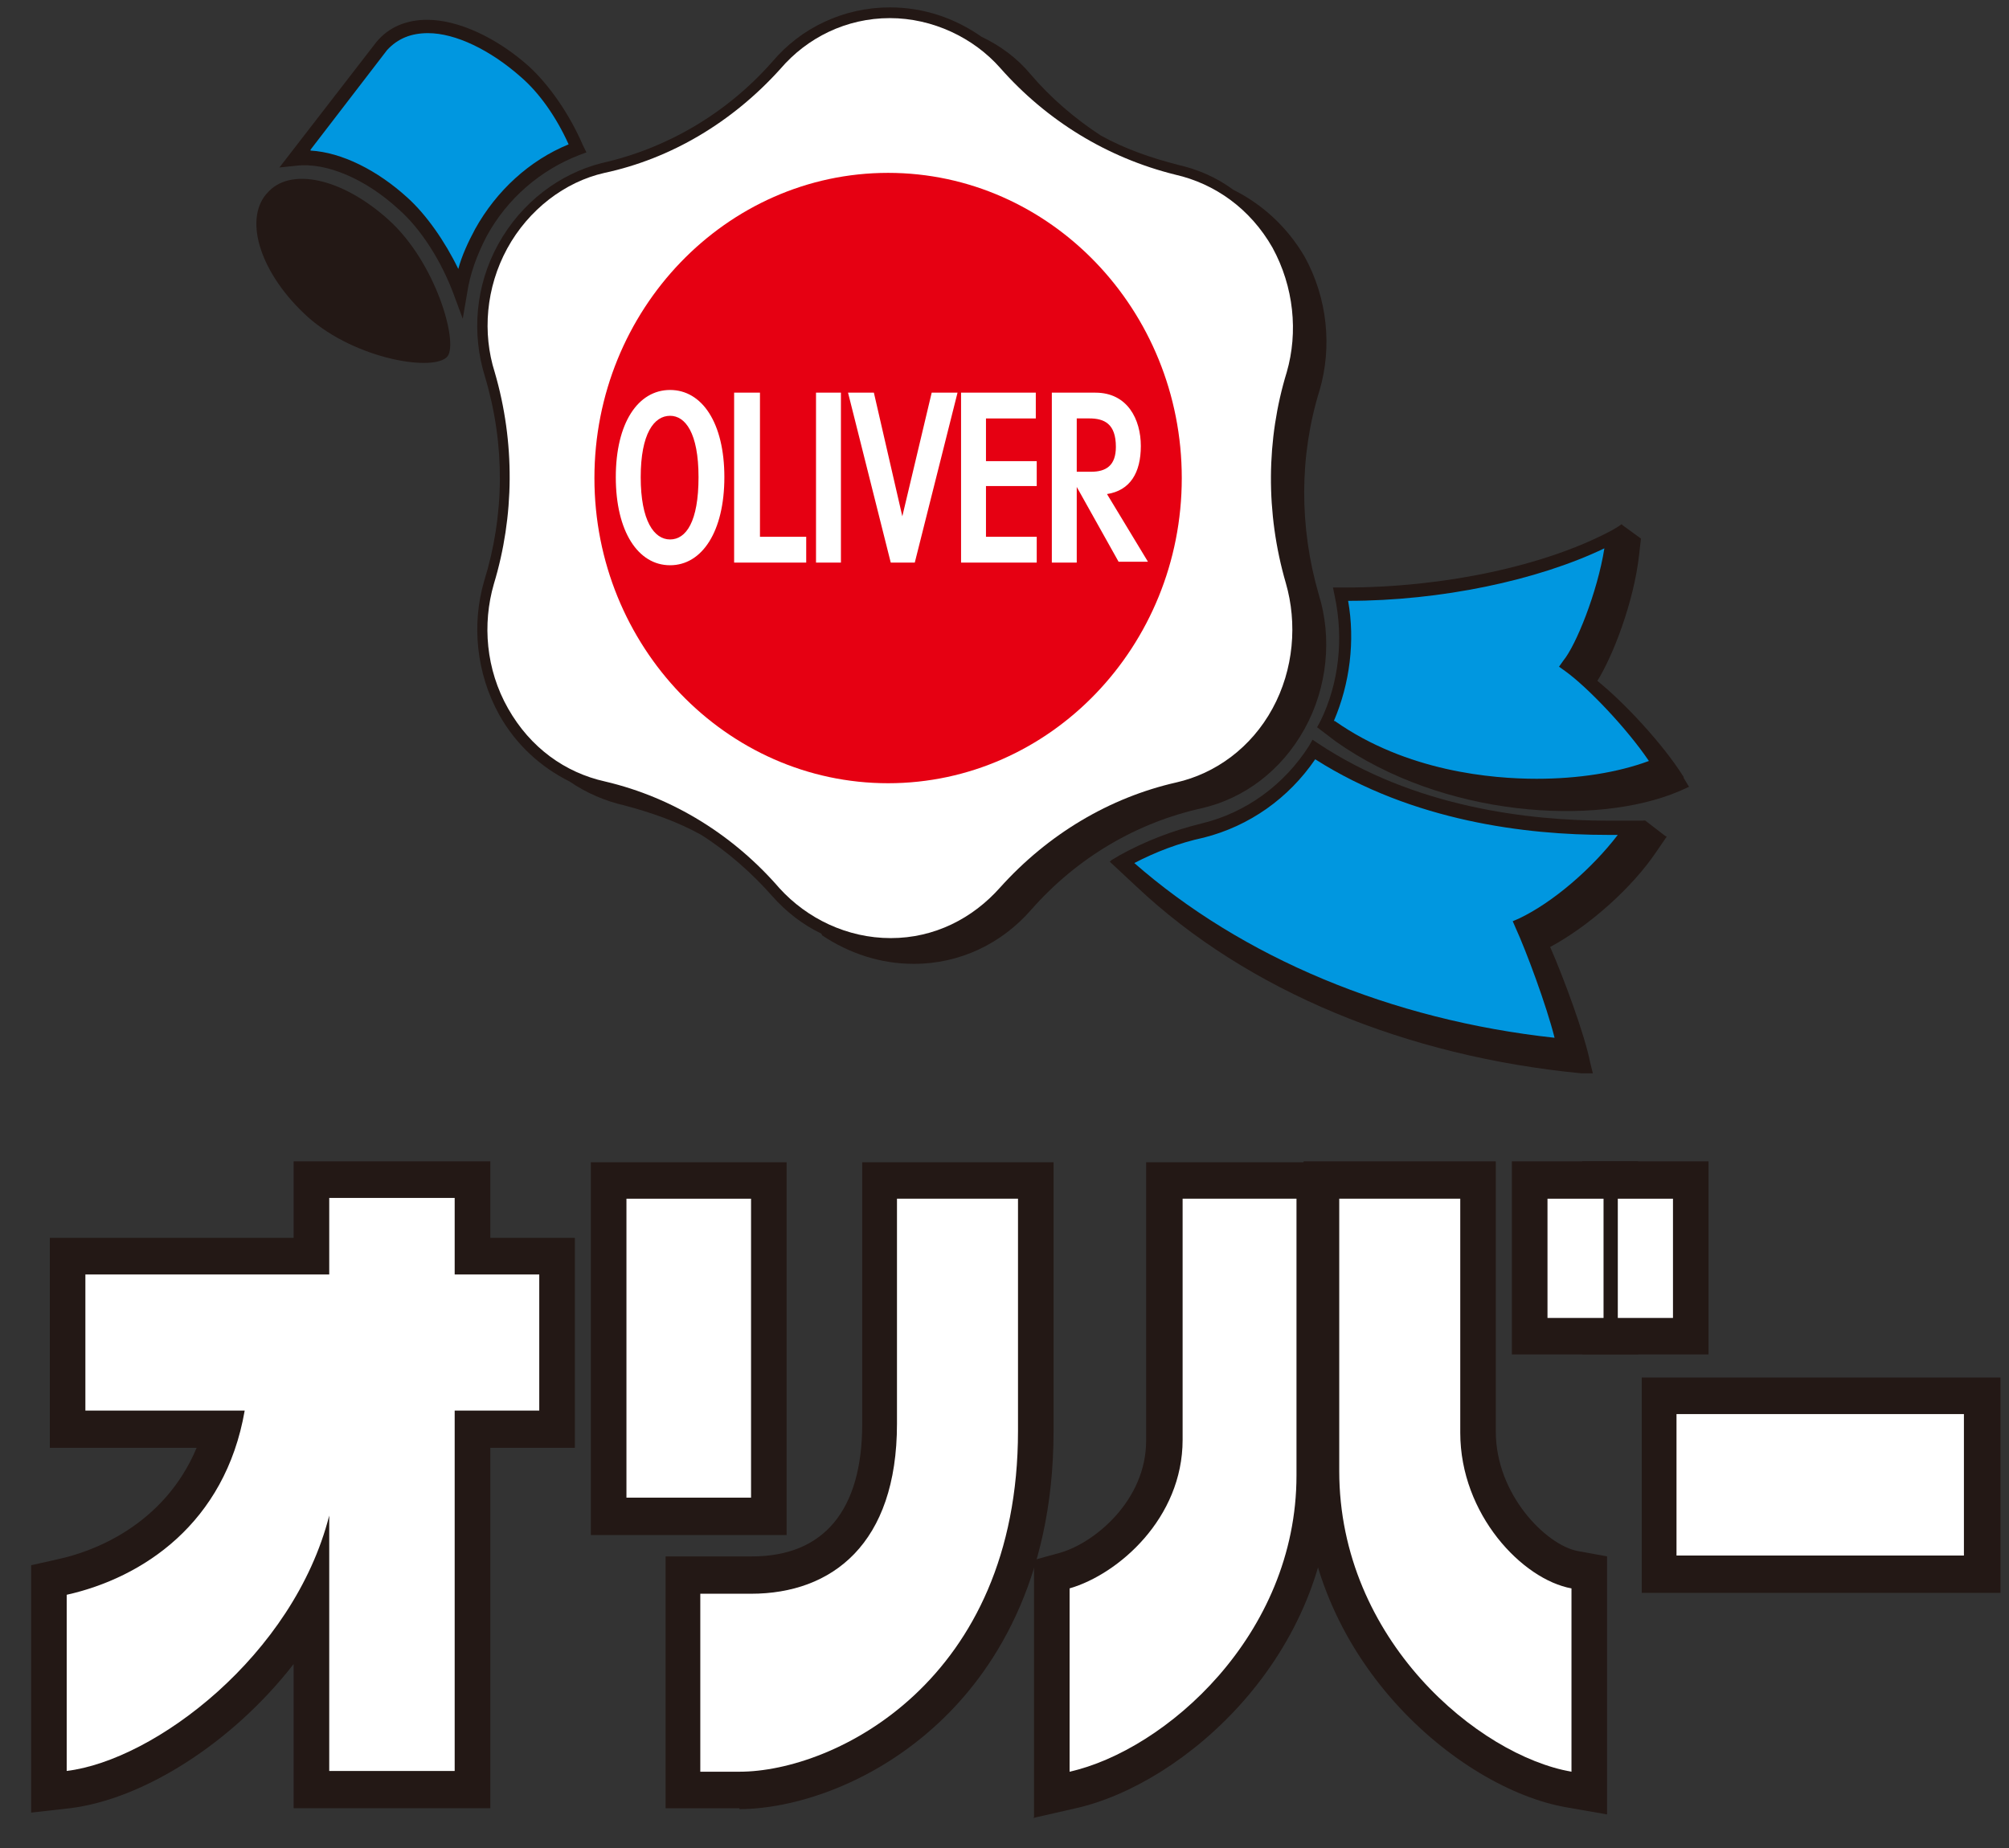 <svg width="50" height="46" viewBox="0 0 50 46" fill="none" xmlns="http://www.w3.org/2000/svg">
<rect x="0" y="0" width="50" height="46" fill="#333333" stroke="none"/>
<g id="Group 588">
<path id="Vector" d="M20.441 23.239C19.976 23.018 19.555 22.686 19.223 22.309C18.714 21.733 18.116 21.202 17.451 20.781C16.854 20.449 16.211 20.227 15.547 20.05C15.06 19.939 14.595 19.74 14.174 19.452C13.465 19.098 12.845 18.544 12.424 17.791C11.848 16.75 11.738 15.532 12.048 14.469C12.557 12.83 12.579 11.081 12.07 9.375C11.738 8.312 11.826 7.116 12.402 6.075C12.978 5.034 13.93 4.326 14.971 4.06C16.566 3.705 18.072 2.842 19.223 1.535C19.932 0.693 20.995 0.184 22.147 0.184C22.988 0.184 23.763 0.45 24.428 0.915C24.893 1.136 25.314 1.446 25.646 1.845C26.155 2.443 26.753 2.952 27.396 3.373C27.994 3.705 28.636 3.927 29.322 4.104C29.81 4.215 30.275 4.414 30.695 4.724C31.404 5.079 32.024 5.632 32.467 6.385C33.043 7.426 33.154 8.644 32.844 9.707C32.334 11.346 32.334 13.118 32.822 14.801C33.154 15.864 33.043 17.105 32.467 18.145C31.891 19.186 30.961 19.873 29.92 20.116C28.304 20.471 26.82 21.335 25.668 22.641C24.937 23.483 23.896 23.992 22.745 23.992C21.903 23.992 21.128 23.727 20.463 23.284" fill="#231815"/>
<path id="Vector_2" d="M6.644 4.814C7.198 4.149 8.505 4.415 9.678 5.478C10.852 6.541 11.406 8.512 11.14 8.867C10.83 9.265 8.859 8.955 7.663 7.892C6.489 6.829 6.068 5.5 6.622 4.836" fill="#231815"/>
<path id="Vector_3" d="M11.451 7.272C11.163 6.474 10.631 5.611 10.033 5.079C9.214 4.348 8.195 3.839 7.354 3.95L9.502 1.181C10.321 0.229 11.894 0.76 13.068 1.801C13.599 2.289 14.064 2.997 14.374 3.706C13.4 4.082 12.536 4.813 11.982 5.81C11.739 6.275 11.539 6.784 11.473 7.272" fill="#0097E0"/>
<path id="Vector_4" d="M7.729 3.748C8.505 3.793 9.391 4.236 10.143 4.922C10.609 5.343 11.074 6.007 11.406 6.694C11.495 6.362 11.649 6.029 11.827 5.697C12.358 4.745 13.178 3.992 14.152 3.593C13.842 2.907 13.421 2.309 12.956 1.91C12.203 1.246 11.339 0.825 10.653 0.825C10.232 0.825 9.9 0.958 9.634 1.246L7.729 3.726V3.748ZM11.517 7.934L11.295 7.336C10.985 6.495 10.476 5.697 9.922 5.21C9.103 4.457 8.128 4.036 7.375 4.125L6.954 4.169L9.368 1.046C9.678 0.67 10.121 0.493 10.631 0.493C11.406 0.493 12.358 0.936 13.155 1.644C13.665 2.109 14.174 2.84 14.507 3.615L14.595 3.793L14.418 3.859C13.443 4.236 12.624 4.944 12.115 5.874C11.871 6.34 11.694 6.827 11.627 7.292L11.517 7.934Z" fill="#231815"/>
<path id="Vector_5" d="M29.278 19.476C30.253 19.254 31.139 18.612 31.67 17.637C32.202 16.663 32.29 15.511 32.002 14.515C31.493 12.765 31.515 10.927 32.024 9.266C32.312 8.269 32.202 7.14 31.67 6.165C31.116 5.191 30.23 4.571 29.256 4.349C27.551 3.928 26.045 2.998 24.893 1.691C24.229 0.938 23.21 0.451 22.147 0.451C21.062 0.451 20.087 0.938 19.423 1.714C18.227 3.042 16.699 3.95 15.038 4.305C14.063 4.526 13.155 5.213 12.623 6.187C12.092 7.162 12.003 8.291 12.313 9.266C12.823 11.015 12.801 12.854 12.291 14.537C12.003 15.533 12.092 16.663 12.646 17.637C13.199 18.612 14.063 19.232 15.06 19.453C16.765 19.852 18.271 20.804 19.401 22.111C20.087 22.864 21.084 23.351 22.169 23.351C23.254 23.351 24.206 22.864 24.893 22.089C26.089 20.76 27.617 19.852 29.278 19.476Z" fill="white"/>
<path id="Vector_6" d="M27.772 11.123C27.772 10.547 27.484 10.415 27.108 10.415H26.798V11.743H27.152C27.529 11.743 27.772 11.588 27.772 11.123Z" fill="#E60012"/>
<path id="Vector_7" d="M16.677 10.35C16.278 10.35 15.946 10.793 15.946 11.878C15.946 12.963 16.278 13.428 16.677 13.428C17.075 13.428 17.385 12.986 17.385 11.878C17.385 10.771 17.053 10.35 16.677 10.35Z" fill="#E60012"/>
<path id="Vector_8" d="M26.798 12.143V14.004H26.178V9.774H27.263C28.061 9.774 28.393 10.438 28.393 11.102C28.393 11.767 28.127 12.21 27.551 12.298L28.57 13.982H27.839L26.798 12.121V12.143ZM25.824 14.004H23.919V9.774H25.779V10.416H24.539V11.479H25.802V12.099H24.539V13.361H25.802V14.004H25.824ZM22.745 14.004H22.169L21.106 9.774H21.749L22.457 12.852L23.188 9.774H23.831L22.767 14.004H22.745ZM20.929 14.004H20.309V9.774H20.929V14.004ZM20.065 14.004H18.271V9.774H18.914V13.361H20.065V14.004ZM16.677 14.07C15.88 14.07 15.326 13.229 15.326 11.877C15.326 10.527 15.88 9.707 16.677 9.707C17.474 9.707 18.028 10.527 18.028 11.877C18.028 13.229 17.474 14.07 16.677 14.07ZM22.103 4.303C18.072 4.303 14.794 7.714 14.794 11.9C14.794 16.085 18.072 19.496 22.103 19.496C26.134 19.496 29.412 16.085 29.412 11.9C29.412 7.714 26.134 4.303 22.103 4.303Z" fill="#E60012"/>
<path id="Vector_9" d="M41.903 19.341C41.393 18.522 40.397 17.459 39.754 16.949C40.131 16.351 40.663 15 40.795 13.804L40.84 13.406L40.352 13.051C40.352 13.051 39.954 13.383 39.555 13.583C39.156 13.782 35.547 14.934 33.265 14.734C33.265 14.734 33.398 15.266 33.398 15.399C33.398 15.51 33.31 16.905 33.132 17.414C32.977 17.813 32.778 18.101 32.778 18.101L33.243 18.455C35.901 20.338 39.71 20.581 41.792 19.695L42.036 19.585L41.903 19.363V19.341Z" fill="#231815"/>
<path id="Vector_10" d="M41.437 20.803L40.95 20.427C40.95 20.427 40.573 20.493 40.263 20.493C39.931 20.493 35.612 20.493 33.243 18.921L32.689 18.544L32.556 18.766C31.958 19.718 31.05 20.338 29.987 20.582C29.234 20.759 28.614 20.959 27.994 21.313L27.617 21.446L28.282 22.066C31.05 24.679 35.014 26.296 39.355 26.717H39.643L39.577 26.451C39.444 25.764 38.912 24.325 38.58 23.572C39.532 23.062 40.617 22.11 41.238 21.18L41.481 20.826L41.437 20.803Z" fill="#231815"/>
<path id="Vector_11" d="M33.353 14.799C35.9 14.799 38.514 14.224 40.153 13.36C40.042 14.578 39.4 16.128 39.045 16.571C39.665 17.036 40.773 18.21 41.282 19.029C39.311 19.871 35.546 19.871 32.977 18.011C33.464 16.992 33.575 15.84 33.353 14.799Z" fill="#0097E0"/>
<path id="Vector_12" d="M33.22 17.946C35.014 19.208 37.14 19.385 38.247 19.385C39.288 19.385 40.262 19.23 41.038 18.942C40.484 18.123 39.509 17.104 38.956 16.706L38.801 16.595L38.911 16.44C39.221 16.063 39.753 14.757 39.93 13.649C38.269 14.447 35.855 14.956 33.552 14.956C33.729 15.953 33.596 17.016 33.197 17.946M38.247 19.762C37.073 19.762 34.814 19.562 32.91 18.167L32.799 18.079L32.865 17.946C33.33 16.994 33.441 15.886 33.22 14.845L33.175 14.624H33.485C35.922 14.624 38.446 14.092 40.107 13.206L40.373 13.051V13.383C40.24 14.513 39.687 15.953 39.31 16.55C39.93 17.06 40.949 18.145 41.458 18.965L41.569 19.142L41.392 19.23C40.55 19.585 39.443 19.784 38.269 19.784" fill="#231815"/>
<path id="Vector_13" d="M32.689 18.654C35.103 20.27 38.115 20.669 40.595 20.58C39.953 21.533 38.823 22.551 37.849 22.994C38.159 23.637 38.757 25.276 38.912 26.006C34.948 25.63 30.961 24.19 27.927 21.422C28.569 21.067 29.256 20.802 29.942 20.647C31.028 20.381 32.046 19.694 32.711 18.631" fill="#0097E0"/>
<path id="Vector_14" d="M28.215 21.469C30.916 23.839 34.615 25.389 38.69 25.832C38.491 25.035 37.981 23.662 37.716 23.086L37.649 22.931L37.804 22.864C38.646 22.465 39.62 21.624 40.263 20.782H39.997C38.004 20.782 35.169 20.45 32.733 18.9C32.068 19.874 31.094 20.561 29.964 20.849C29.344 20.982 28.768 21.203 28.215 21.491M39.133 26.23H38.911C34.593 25.788 30.651 24.149 27.816 21.58L27.639 21.425L27.86 21.292C28.502 20.937 29.189 20.672 29.92 20.494C31.005 20.229 31.957 19.542 32.578 18.568L32.666 18.413L32.799 18.501C35.191 20.096 38.048 20.428 40.019 20.428C40.218 20.428 40.418 20.428 40.617 20.428H40.949L40.75 20.694C40.13 21.624 39.044 22.598 38.092 23.086C38.402 23.817 38.934 25.3 39.089 25.987L39.133 26.23Z" fill="#231815"/>
<path id="Vector_15" d="M41.637 29.838H40.264V32.806H41.637V29.838Z" fill="#231815"/>
<path id="Vector_16" d="M42.522 28.908H39.377V33.714H42.522V28.908Z" fill="#231815"/>
<path id="Vector_17" d="M48.878 35.199H41.725V38.72H48.878V35.199Z" fill="#231815"/>
<path id="Vector_18" d="M42.611 37.81H48.015V36.127H42.611V37.81ZM49.787 39.649H40.861V34.289H49.787V39.649Z" fill="#231815"/>
<path id="Vector_19" d="M39.909 29.838H38.514V32.806H39.909V29.838Z" fill="#231815"/>
<path id="Vector_20" d="M40.772 28.908H37.627V33.714H40.772V28.908Z" fill="#231815"/>
<path id="Vector_21" d="M36.343 29.838H33.331V36.615C33.331 40.845 36.808 43.702 39.111 44.101V39.538C37.893 39.317 36.343 37.7 36.343 35.663V29.86V29.838Z" fill="#231815"/>
<path id="Vector_22" d="M34.194 30.768V36.615C34.194 39.782 36.43 41.997 38.224 42.86V40.225C36.563 39.472 35.456 37.39 35.456 35.663V30.768H34.216H34.194ZM39.996 45.164L38.977 44.986C36.32 44.521 32.444 41.288 32.444 36.593V28.908H37.228V35.64C37.228 37.191 38.468 38.453 39.265 38.608L39.996 38.741V45.164Z" fill="#231815"/>
<path id="Vector_23" d="M29.433 29.838H32.267V36.726C32.267 40.712 28.99 43.569 26.62 44.101V39.538C27.838 39.184 29.433 37.789 29.433 35.84V29.838Z" fill="#231815"/>
<path id="Vector_24" d="M27.506 40.159V42.795C29.367 41.865 31.404 39.606 31.404 36.704V30.747H30.319V35.818C30.319 37.834 28.968 39.45 27.506 40.137M25.735 45.231V38.83L26.377 38.653C27.241 38.41 28.525 37.347 28.525 35.863V28.931H33.132V36.727C33.132 41.222 29.455 44.411 26.776 45.01L25.712 45.253L25.735 45.231Z" fill="#231815"/>
<path id="Vector_25" d="M1.66 44.101V39.715C3.543 39.295 5.603 37.922 6.09 35.131H2.125V31.742H8.194V29.838H11.316V31.742H13.421V35.131H11.316V44.101H8.194V37.744C7.308 41.221 3.853 43.835 1.66 44.101Z" fill="#231815"/>
<path id="Vector_26" d="M9.08 43.17H10.431V34.201H12.535V32.651H10.431V30.746H9.08V32.651H3.012V34.201H7.175L6.976 35.286C6.533 37.744 4.894 39.627 2.547 40.402V42.905C4.363 42.174 6.688 40.114 7.33 37.501L9.08 37.722V43.17ZM0.775 45.119V38.962L1.461 38.807C2.281 38.63 4.075 37.988 4.894 36.039H1.24V30.812H7.308V28.908H12.203V30.812H14.307V36.039H12.203V45.009H7.308V41.421C5.758 43.414 3.543 44.787 1.749 45.009L0.775 45.119Z" fill="#231815"/>
<path id="Vector_27" d="M22.324 29.838H25.336V35.618C25.336 41.842 20.773 44.101 18.404 44.101H17.429V39.671H18.692C20.707 39.671 22.324 38.431 22.324 35.441V29.838Z" fill="#231815"/>
<path id="Vector_28" d="M18.315 43.171H18.403C20.308 43.171 24.471 41.267 24.471 35.597V30.747H23.231V35.42C23.231 37.9 22.035 40.558 18.713 40.558H18.337V43.149L18.315 43.171ZM18.403 45.01H16.565V38.742H18.713C20.507 38.742 21.459 37.59 21.459 35.442V28.931H26.221V35.619C26.221 39.406 24.671 41.665 23.364 42.883C21.681 44.456 19.688 45.032 18.403 45.032" fill="#231815"/>
<path id="Vector_29" d="M18.692 29.838H15.591V37.279H18.692V29.838Z" fill="#231815"/>
<path id="Vector_30" d="M16.477 36.372H17.806V30.769H16.477V36.372ZM19.577 38.21H14.705V28.931H19.577V38.21Z" fill="#231815"/>
<path id="Vector_31" d="M41.637 29.838H40.264V32.806H41.637V29.838Z" fill="white"/>
<path id="Vector_32" d="M48.878 35.199H41.725V38.72H48.878V35.199Z" fill="white"/>
<path id="Vector_33" d="M39.909 29.838H38.514V32.806H39.909V29.838Z" fill="white"/>
<path id="Vector_34" d="M36.343 29.838H33.331V36.615C33.331 40.823 36.808 43.702 39.111 44.101V39.538C37.893 39.317 36.343 37.7 36.343 35.663V29.86V29.838Z" fill="white"/>
<path id="Vector_35" d="M29.433 29.838H32.267V36.726C32.267 40.712 28.99 43.569 26.62 44.101V39.538C27.838 39.184 29.433 37.789 29.433 35.84V29.838Z" fill="white"/>
<path id="Vector_36" d="M1.66 44.104V39.697C3.543 39.276 5.603 37.925 6.09 35.112H2.125V31.724H8.194V29.819H11.316V31.724H13.421V35.112H11.316V44.082H8.194V37.725C7.308 41.203 3.853 43.816 1.66 44.082" fill="white"/>
<path id="Vector_37" d="M22.324 29.838H25.336V35.618C25.336 41.842 20.773 44.101 18.404 44.101H17.429V39.671H18.692C20.707 39.671 22.324 38.431 22.324 35.441V29.838Z" fill="white"/>
<path id="Vector_38" d="M18.692 29.838H15.591V37.279H18.692V29.838Z" fill="white"/>
</g>
</svg>
